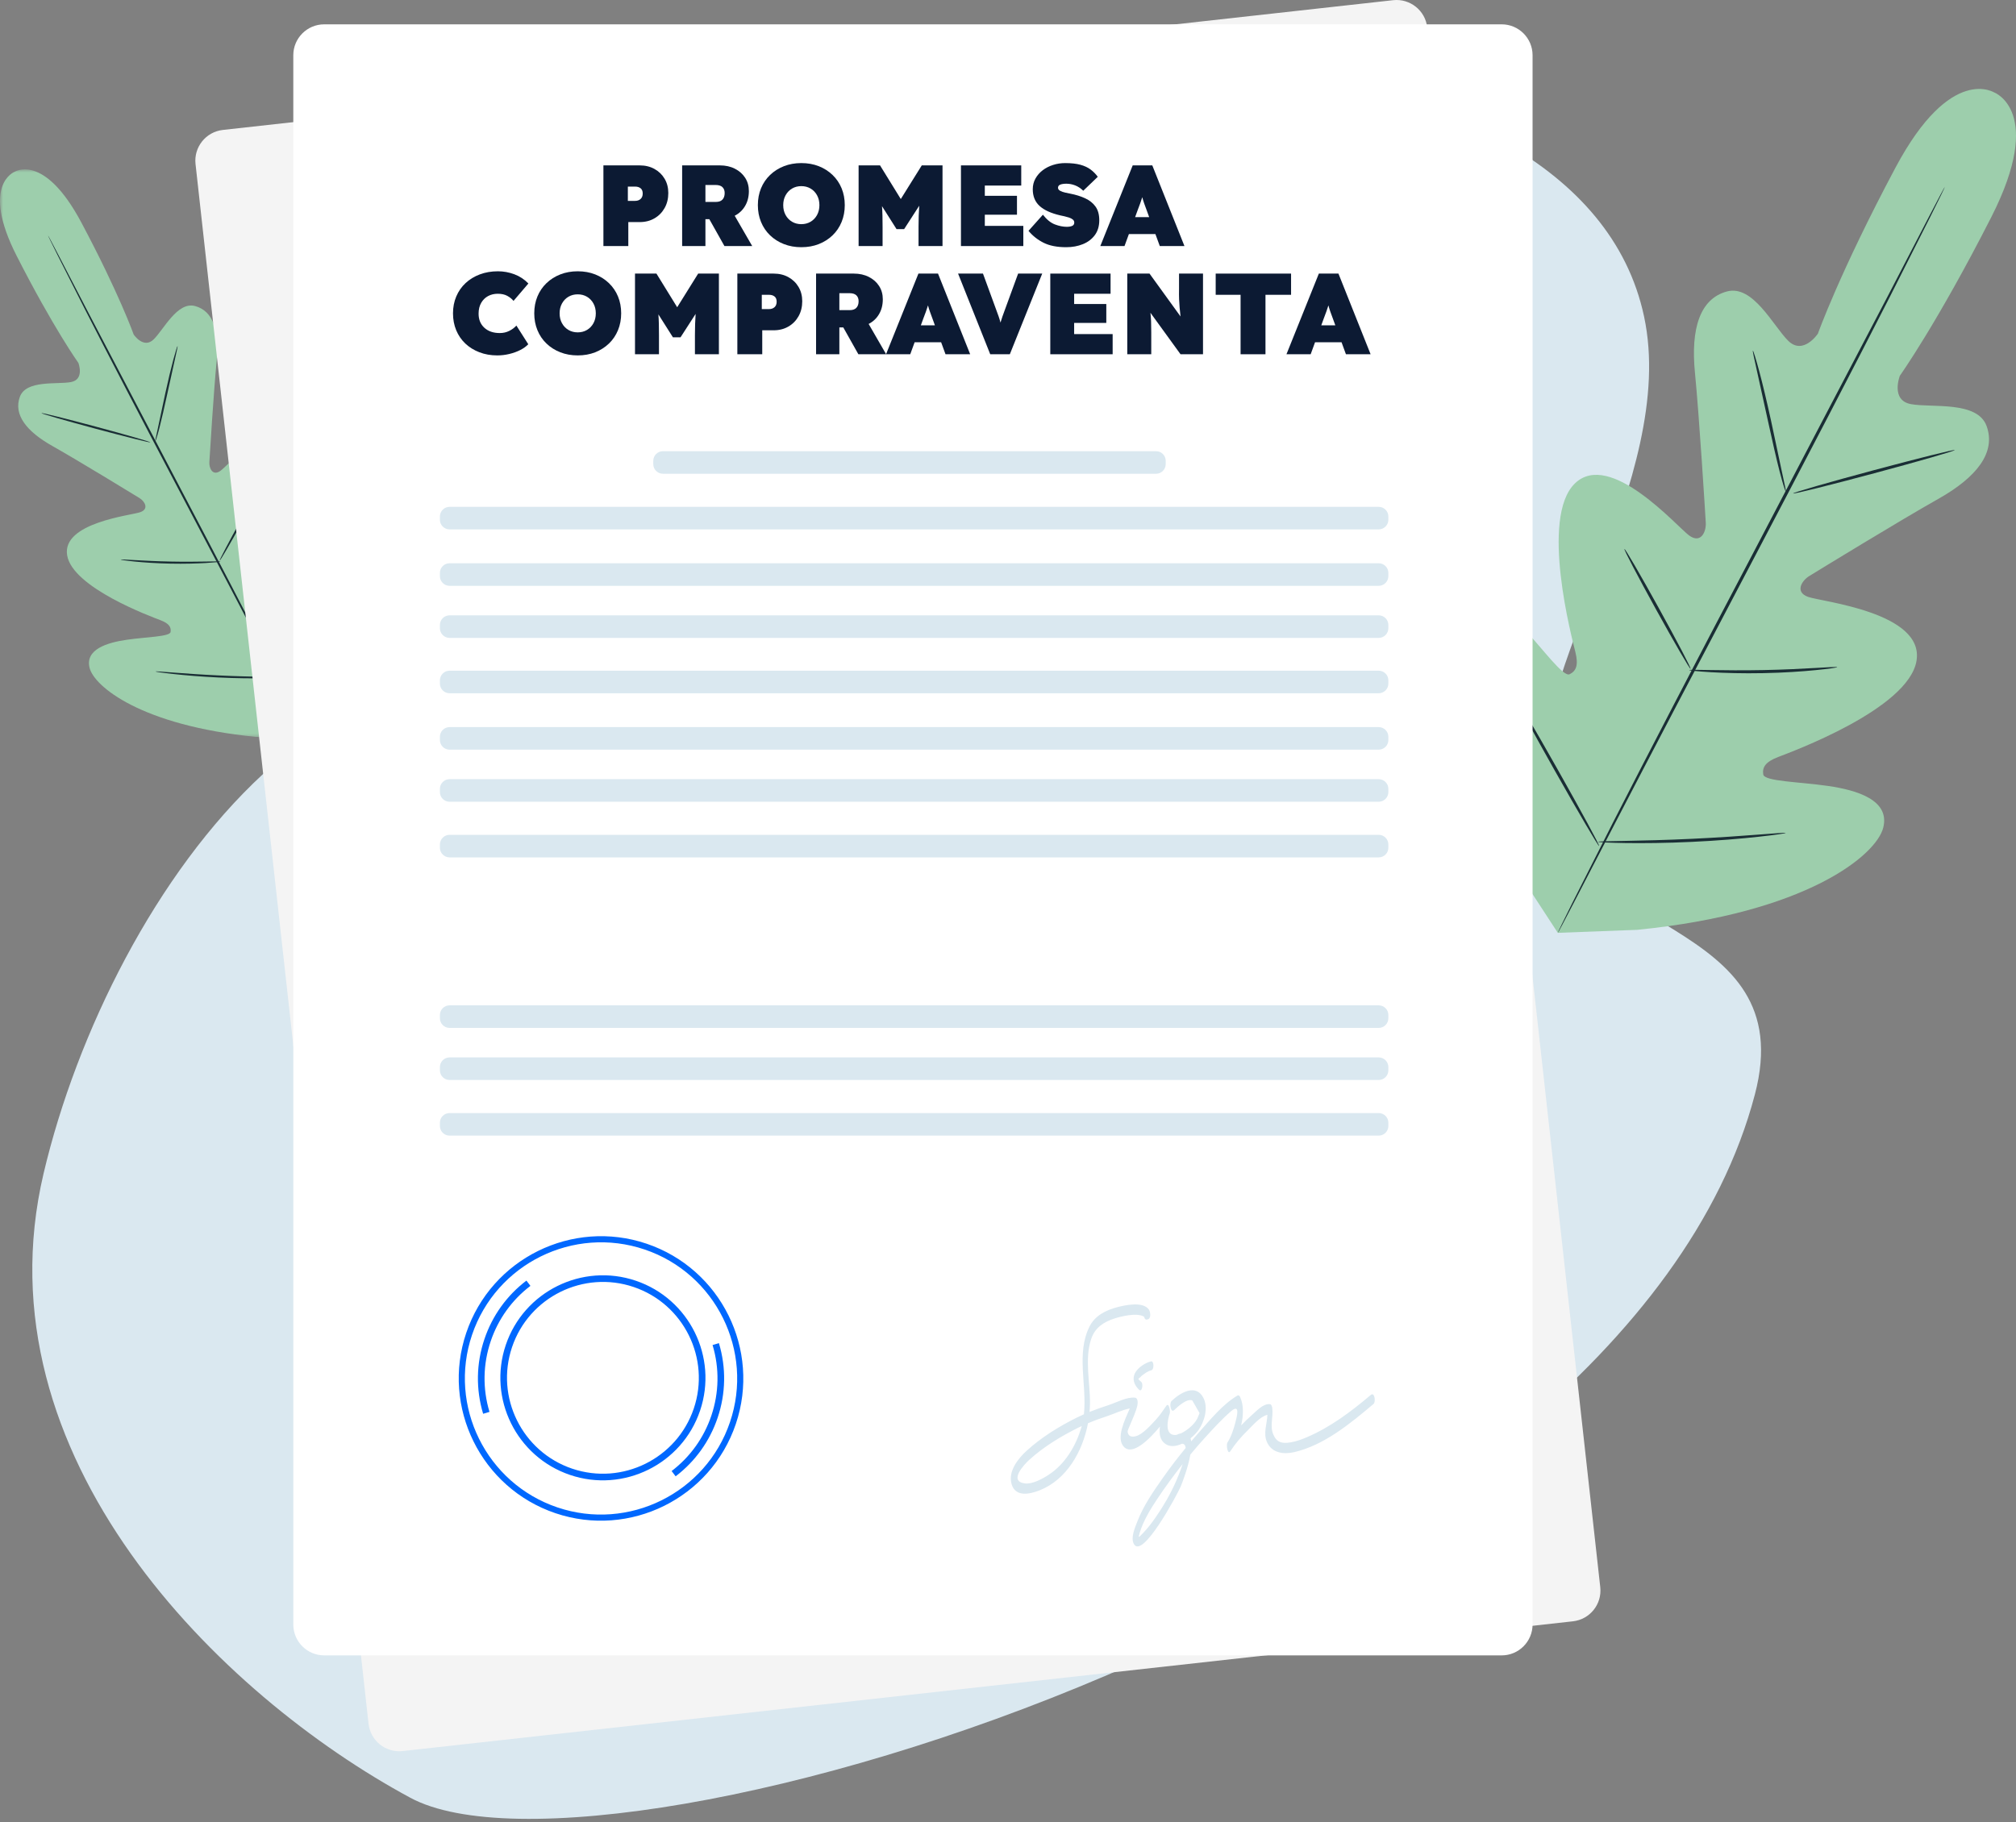 <?xml version="1.0" encoding="UTF-8"?>
<svg width="334px" height="302px" viewBox="0 0 334 302" version="1.1" xmlns="http://www.w3.org/2000/svg" xmlns:xlink="http://www.w3.org/1999/xlink">
    <rect x="0" y="0" width="334" height="302" fill="#808080" stroke="none"/>
    <title>Group 120</title>
    <defs>
        <polygon id="path-1" points="0 0 63.823 0 63.823 94.376 0 94.376"></polygon>
    </defs>
    <g id="Page-1" stroke="none" stroke-width="1" fill="none" fill-rule="evenodd">
        <g id="Artboard-Copy" transform="translate(-122, -138)">
            <g id="Group-120" transform="translate(122, 138)">
                <path d="M67.985,297.921 C100.667,315.551 268.781,264.978 290.738,181.374 C298.512,151.778 259.551,155.067 255.724,131.956 C252.417,112 278.103,79.302 272.381,52.455 C261.642,2.05 157.734,2.95 120.516,17.5 C99.075,25.882 68.557,45.709 70.331,72.468 C71.062,83.497 77.176,91.892 70.489,102.546 C63.604,113.515 52.871,119.688 43.593,128.258 C25.85,144.647 12.719,171.132 7.223,194.453 C-3.858,241.479 36.567,280.972 67.985,297.921" id="Fill-1" fill="#DAE8F0"></path>
                <g id="Group-5" transform="translate(0, 28.069)">
                    <mask id="mask-2" fill="white">
                        <use xlink:href="#path-1"></use>
                    </mask>
                    <g id="Clip-4"></g>
                    <path d="M2.343,0.446 C2.343,0.446 7.24,-2.918 13.489,8.827 C19.738,20.571 22.148,27.365 22.148,27.365 C22.148,27.365 23.788,29.82 25.465,28.167 C27.142,26.513 29.396,21.868 32.31,22.646 C35.332,23.453 36.382,26.791 35.896,31.731 C35.409,36.672 34.741,47.537 34.685,48.52 C34.629,49.484 35.206,50.894 36.529,49.951 C37.851,49.008 45.404,40.293 49.324,44.124 C53.245,47.954 49.629,61.497 49.262,62.984 C48.895,64.473 49.196,65.1 49.906,65.455 C50.616,65.809 52.878,62.64 55.128,60.249 C57.377,57.858 60.404,55.48 62.481,57.88 C64.558,60.28 65.388,70.379 56.056,86.97 L51.229,94.376 L42.357,94.04 C23.414,92.166 15.617,85.693 14.844,82.615 C14.069,79.538 17.753,78.422 21.002,77.951 C24.251,77.48 28.144,77.445 28.261,76.66 C28.379,75.875 28.037,75.269 26.608,74.716 C25.178,74.163 12.011,69.356 11.123,63.947 C10.234,58.538 21.704,57.351 23.236,56.809 C24.767,56.266 23.944,54.985 23.122,54.477 C22.284,53.96 13.002,48.275 8.676,45.839 C4.349,43.403 2.218,40.628 3.291,37.691 C4.325,34.858 9.423,35.675 11.739,35.25 C14.055,34.825 12.986,32.073 12.986,32.073 C12.986,32.073 8.803,26.202 2.767,14.346 C-3.267,2.491 2.448,0.385 2.448,0.385" id="Fill-3" fill="#9DCEAC" mask="url(#mask-2)"></path>
                </g>
                <path d="M7.958,39.024 C7.963,39.021 8.005,39.091 8.084,39.232 C8.168,39.389 8.28,39.596 8.422,39.859 C8.722,40.431 9.148,41.245 9.692,42.284 C10.797,44.413 12.379,47.462 14.33,51.223 C18.283,58.77 23.729,69.168 29.744,80.652 C35.788,92.137 41.212,102.559 45.073,110.136 C46.984,113.917 48.532,116.983 49.614,119.124 C50.134,120.175 50.541,120.999 50.827,121.578 C50.956,121.848 51.058,122.061 51.135,122.221 C51.202,122.366 51.234,122.442 51.229,122.445 C51.223,122.447 51.181,122.377 51.103,122.237 C51.019,122.08 50.907,121.873 50.765,121.61 C50.466,121.037 50.039,120.224 49.495,119.185 C48.391,117.056 46.809,114.007 44.858,110.247 C40.941,102.699 35.485,92.296 29.44,80.812 C23.399,69.331 17.976,58.91 14.114,51.334 C12.204,47.552 10.655,44.486 9.573,42.345 C9.054,41.293 8.647,40.469 8.36,39.89 C8.231,39.62 8.129,39.408 8.053,39.248 C7.985,39.102 7.953,39.027 7.958,39.024" id="Fill-6" fill="#1A2E35"></path>
                <path d="M29.418,57.341 C29.466,57.354 29.269,58.24 28.949,59.672 C28.614,61.194 28.188,63.129 27.717,65.268 C27.24,67.456 26.794,69.436 26.426,70.858 C26.242,71.57 26.079,72.143 25.955,72.535 C25.829,72.927 25.749,73.14 25.726,73.133 C25.678,73.12 25.886,72.237 26.19,70.803 C26.515,69.277 26.926,67.339 27.382,65.195 C27.86,63.007 28.332,61.033 28.714,59.614 C28.906,58.905 29.068,58.332 29.193,57.941 C29.316,57.549 29.395,57.335 29.418,57.341" id="Fill-8" fill="#1A2E35"></path>
                <path d="M24.917,73.305 C24.892,73.396 20.828,72.384 15.84,71.046 C10.851,69.706 6.828,68.547 6.852,68.456 C6.877,68.364 10.94,69.375 15.929,70.715 C20.917,72.054 24.941,73.213 24.917,73.305" id="Fill-10" fill="#1A2E35"></path>
                <path d="M36.531,93.062 C36.532,93.085 36.302,93.12 35.884,93.163 C35.467,93.208 34.861,93.253 34.113,93.299 C32.615,93.385 30.541,93.451 28.251,93.403 C25.96,93.359 23.89,93.213 22.397,93.065 C21.651,92.993 21.048,92.919 20.632,92.859 C20.217,92.8 19.988,92.755 19.991,92.732 C19.996,92.682 20.922,92.738 22.416,92.824 C23.911,92.91 25.975,93.017 28.258,93.059 C30.54,93.108 32.607,93.08 34.104,93.056 C35.601,93.03 36.528,93.011 36.531,93.062" id="Fill-12" fill="#1A2E35"></path>
                <path d="M43.78,79.518 C43.822,79.541 43.445,80.312 42.804,81.539 C42.162,82.766 41.254,84.45 40.234,86.3 C39.213,88.149 38.272,89.815 37.576,91.012 C36.88,92.209 36.428,92.938 36.387,92.916 C36.346,92.893 36.722,92.122 37.364,90.895 C38.006,89.668 38.913,87.984 39.934,86.133 C40.954,84.284 41.896,82.619 42.591,81.422 C43.288,80.224 43.738,79.495 43.78,79.518" id="Fill-14" fill="#1A2E35"></path>
                <path d="M56.249,95.657 C56.27,95.668 56.155,95.919 55.928,96.361 C55.662,96.864 55.333,97.485 54.943,98.218 C54.098,99.779 52.91,101.923 51.579,104.281 C50.248,106.64 49.026,108.765 48.127,110.295 C47.7,111.008 47.339,111.611 47.047,112.098 C46.785,112.52 46.631,112.749 46.61,112.737 C46.589,112.725 46.704,112.475 46.931,112.033 C47.197,111.531 47.526,110.91 47.916,110.176 C48.761,108.615 49.95,106.471 51.281,104.113 C52.611,101.754 53.833,99.629 54.732,98.099 C55.159,97.386 55.52,96.783 55.812,96.295 C56.074,95.873 56.228,95.646 56.249,95.657" id="Fill-16" fill="#1A2E35"></path>
                <path d="M46.725,112.263 C46.725,112.287 46.432,112.313 45.901,112.34 C45.369,112.367 44.6,112.389 43.649,112.404 C41.747,112.43 39.116,112.412 36.217,112.272 C33.315,112.137 30.695,111.911 28.804,111.703 C27.858,111.601 27.094,111.505 26.568,111.428 C26.041,111.351 25.752,111.298 25.754,111.274 C25.757,111.25 26.052,111.259 26.582,111.295 C27.182,111.339 27.933,111.395 28.826,111.462 C30.72,111.607 33.338,111.795 36.232,111.93 C39.127,112.069 41.75,112.125 43.649,112.162 C44.545,112.179 45.298,112.194 45.899,112.206 C46.431,112.221 46.725,112.24 46.725,112.263" id="Fill-18" fill="#1A2E35"></path>
                <path d="M330.527,15.401 C330.527,15.401 323.272,10.417 314.011,27.82 C304.751,45.223 301.181,55.29 301.181,55.29 C301.181,55.29 298.751,58.928 296.266,56.478 C293.781,54.028 290.441,47.144 286.123,48.297 C281.645,49.492 280.09,54.439 280.81,61.76 C281.531,69.082 282.52,85.181 282.604,86.637 C282.687,88.066 281.832,90.155 279.872,88.757 C277.912,87.36 266.722,74.446 260.912,80.122 C255.102,85.799 260.46,105.866 261.004,108.071 C261.548,110.276 261.102,111.206 260.05,111.73 C258.997,112.255 255.645,107.56 252.312,104.017 C248.979,100.474 244.493,96.951 241.415,100.508 C238.338,104.063 237.109,119.027 250.936,143.613 L258.089,154.586 L271.236,154.089 C299.306,151.312 310.858,141.721 312.005,137.16 C313.153,132.599 307.693,130.946 302.879,130.248 C298.066,129.549 292.297,129.497 292.123,128.335 C291.949,127.172 292.455,126.273 294.573,125.454 C296.691,124.634 316.201,117.512 317.519,109.496 C318.835,101.481 301.838,99.724 299.569,98.919 C297.3,98.115 298.52,96.217 299.738,95.465 C300.98,94.698 314.734,86.274 321.145,82.664 C327.554,79.054 330.714,74.943 329.124,70.589 C327.591,66.392 320.036,67.604 316.605,66.974 C313.172,66.344 314.758,62.266 314.758,62.266 C314.758,62.266 320.956,53.567 329.898,35.999 C338.841,18.431 330.373,15.311 330.373,15.311" id="Fill-20" fill="#9DCEAC"></path>
                <path d="M322.208,30.972 C322.2,30.968 322.137,31.073 322.022,31.281 C321.897,31.513 321.731,31.82 321.521,32.21 C321.076,33.058 320.445,34.264 319.638,35.804 C318.001,38.959 315.657,43.477 312.766,49.049 C306.908,60.233 298.839,75.639 289.925,92.658 C280.969,109.676 272.933,125.119 267.211,136.346 C264.38,141.95 262.085,146.493 260.482,149.664 C259.712,151.223 259.109,152.444 258.685,153.302 C258.494,153.701 258.343,154.016 258.229,154.253 C258.129,154.469 258.081,154.582 258.089,154.586 C258.097,154.589 258.16,154.485 258.275,154.277 C258.4,154.045 258.566,153.738 258.776,153.348 C259.22,152.5 259.852,151.294 260.658,149.754 C262.295,146.601 264.639,142.083 267.53,136.51 C273.333,125.327 281.419,109.912 290.375,92.894 C299.328,75.882 307.363,60.44 313.085,49.213 C315.916,43.61 318.211,39.066 319.814,35.894 C320.584,34.335 321.188,33.115 321.612,32.256 C321.804,31.857 321.954,31.542 322.068,31.304 C322.168,31.089 322.216,30.977 322.208,30.972" id="Fill-22" fill="#1A2E35"></path>
                <path d="M290.409,58.115 C290.338,58.134 290.629,59.448 291.104,61.569 C291.6,63.825 292.231,66.691 292.929,69.862 C293.636,73.103 294.297,76.037 294.842,78.145 C295.115,79.2 295.356,80.048 295.54,80.63 C295.727,81.21 295.846,81.525 295.88,81.516 C295.95,81.496 295.642,80.188 295.191,78.063 C294.711,75.803 294.1,72.931 293.425,69.754 C292.717,66.511 292.017,63.585 291.452,61.483 C291.168,60.432 290.928,59.584 290.743,59.004 C290.56,58.423 290.443,58.106 290.409,58.115" id="Fill-24" fill="#1A2E35"></path>
                <path d="M297.078,81.77 C297.115,81.906 303.137,80.407 310.527,78.423 C317.921,76.438 323.883,74.72 323.846,74.584 C323.81,74.45 317.789,75.948 310.396,77.932 C303.006,79.916 297.042,81.635 297.078,81.77" id="Fill-26" fill="#1A2E35"></path>
                <path d="M279.869,111.045 C279.867,111.081 280.207,111.133 280.826,111.196 C281.445,111.263 282.342,111.329 283.452,111.397 C285.671,111.524 288.744,111.622 292.137,111.551 C295.532,111.487 298.6,111.271 300.812,111.051 C301.918,110.944 302.811,110.834 303.427,110.746 C304.043,110.657 304.381,110.591 304.378,110.556 C304.37,110.483 302.998,110.565 300.784,110.692 C298.569,110.82 295.51,110.979 292.128,111.043 C288.746,111.115 285.683,111.073 283.465,111.038 C281.247,110.998 279.873,110.972 279.869,111.045" id="Fill-28" fill="#1A2E35"></path>
                <path d="M269.127,90.977 C269.065,91.011 269.622,92.153 270.574,93.972 C271.525,95.79 272.869,98.285 274.381,101.025 C275.894,103.767 277.289,106.234 278.32,108.009 C279.352,109.783 280.02,110.863 280.081,110.829 C280.143,110.795 279.585,109.653 278.635,107.835 C277.683,106.017 276.339,103.521 274.826,100.78 C273.314,98.039 271.92,95.572 270.888,93.798 C269.857,92.024 269.188,90.944 269.127,90.977" id="Fill-30" fill="#1A2E35"></path>
                <path d="M250.65,114.892 C250.62,114.909 250.79,115.28 251.125,115.935 C251.52,116.68 252.008,117.6 252.585,118.687 C253.838,120.999 255.598,124.176 257.57,127.671 C259.542,131.166 261.353,134.315 262.685,136.583 C263.318,137.639 263.853,138.532 264.286,139.255 C264.674,139.88 264.903,140.217 264.933,140.2 C264.964,140.183 264.793,139.813 264.458,139.157 C264.063,138.413 263.575,137.494 262.998,136.406 C261.746,134.094 259.985,130.916 258.012,127.421 C256.041,123.927 254.23,120.778 252.898,118.51 C252.266,117.454 251.731,116.561 251.297,115.838 C250.909,115.213 250.68,114.875 250.65,114.892" id="Fill-32" fill="#1A2E35"></path>
                <path d="M264.762,139.499 C264.762,139.534 265.197,139.573 265.984,139.612 C266.772,139.654 267.912,139.685 269.321,139.708 C272.14,139.745 276.037,139.719 280.334,139.512 C284.634,139.312 288.516,138.977 291.318,138.669 C292.72,138.518 293.852,138.374 294.632,138.261 C295.412,138.147 295.842,138.068 295.837,138.033 C295.834,137.998 295.397,138.011 294.611,138.064 C293.722,138.13 292.609,138.213 291.285,138.311 C288.479,138.527 284.6,138.805 280.31,139.005 C276.022,139.211 272.136,139.294 269.321,139.348 C267.994,139.374 266.877,139.396 265.987,139.414 C265.199,139.435 264.763,139.464 264.762,139.499" id="Fill-34" fill="#1A2E35"></path>
                <path d="M260.595,268.678 L66.715,290.18 C63.902,290.492 61.37,288.465 61.058,285.653 L32.395,27.189 C32.083,24.378 34.11,21.845 36.922,21.533 L230.802,0.032 C233.614,-0.28 236.147,1.747 236.459,4.559 L265.122,263.022 C265.434,265.834 263.407,268.367 260.595,268.678" id="Fill-36" fill="#F4F4F4"></path>
                <path d="M248.785,274.325 L53.716,274.325 C50.887,274.325 48.593,272.032 48.593,269.202 L48.593,9.154 C48.593,6.325 50.887,4.032 53.716,4.032 L248.785,4.032 C251.615,4.032 253.908,6.325 253.908,9.154 L253.908,269.202 C253.908,272.032 251.615,274.325 248.785,274.325" id="Fill-38" fill="#FFFFFF"></path>
                <path d="M120.942,235.662 C116.956,247.444 104.126,253.786 92.344,249.8 C80.562,245.813 74.22,232.984 78.207,221.202 C82.193,209.419 95.023,203.077 106.805,207.064 C118.587,211.05 124.929,223.88 120.942,235.662 M107.13,206.103 C94.818,201.936 81.412,208.564 77.246,220.877 C73.079,233.189 79.707,246.595 92.019,250.761 C104.331,254.927 117.737,248.3 121.903,235.987 C126.07,223.675 119.442,210.269 107.13,206.103" id="Fill-40" fill="#0068FF"></path>
                <path d="M118.054,222.892 C119.211,226.741 119.14,230.794 117.847,234.615 C116.608,238.277 114.334,241.444 111.27,243.775 L111.935,244.649 C115.174,242.185 117.578,238.836 118.887,234.967 C120.254,230.928 120.329,226.645 119.105,222.576 L118.054,222.892 Z" id="Fill-42" fill="#0068FF"></path>
                <path d="M87.879,213.089 L87.214,212.215 C83.975,214.679 81.571,218.027 80.262,221.897 C78.896,225.935 78.82,230.219 80.044,234.288 L81.095,233.971 C79.938,230.123 80.009,226.069 81.302,222.249 C82.541,218.587 84.815,215.42 87.879,213.089" id="Fill-44" fill="#0068FF"></path>
                <path d="M94.795,243.382 C86.494,240.573 82.027,231.536 84.835,223.235 C87.643,214.935 96.681,210.467 104.982,213.276 C113.282,216.085 117.75,225.122 114.941,233.422 C112.132,241.722 103.095,246.191 94.795,243.382 M115.981,233.774 C118.984,224.9 114.207,215.239 105.334,212.236 C96.46,209.233 86.797,214.01 83.795,222.883 C80.792,231.758 85.569,241.419 94.443,244.422 C103.316,247.425 112.979,242.648 115.981,233.774" id="Fill-46" fill="#0068FF"></path>
                <path d="M194.831,245.489 C193.933,247.538 192.822,249.48 191.55,251.32 C190.889,252.277 190.185,253.229 189.37,254.06 C188.675,254.769 188.517,255.013 188.817,254.02 C189.437,251.969 190.615,250.066 191.793,248.301 C193.095,246.35 194.481,244.457 195.937,242.618 C195.525,243.89 194.992,245.121 194.831,245.489 M179.151,236.56 C178.232,239.64 176.475,242.611 173.738,244.394 C172.713,245.062 171.047,245.991 169.786,245.826 C167.032,245.463 169.733,242.642 170.507,241.935 C172.874,239.773 175.765,238.021 178.625,236.599 C178.821,236.501 179.019,236.414 179.216,236.321 C179.194,236.401 179.175,236.481 179.151,236.56 M227.116,231.158 C223.895,233.882 220.476,236.469 216.576,238.144 C215.685,238.526 214.77,238.871 213.809,239.027 C212.443,239.25 211.542,239.076 210.964,237.74 C210.34,236.3 210.977,234.875 210.781,233.323 C210.752,233.1 210.643,232.704 210.362,232.685 C209.229,232.608 208.172,233.832 207.364,234.536 C206.753,235.067 206.179,235.629 205.627,236.209 C206.018,234.545 206.069,232.826 205.446,231.485 C205.377,231.335 205.203,231.154 205.023,231.261 C202.572,232.721 200.565,235.203 198.682,237.316 C198.229,237.824 197.786,238.34 197.346,238.859 C197.323,238.675 197.29,238.504 197.24,238.35 C197.818,237.885 198.302,237.367 198.601,236.93 C199.565,235.523 200.204,233.263 199.367,231.64 C198.127,229.236 195.511,230.805 194.091,232.176 C193.697,232.556 193.958,234.229 194.529,233.678 C195.069,233.157 196.633,231.689 197.538,232.081 C197.937,232.78 198.336,233.481 198.736,234.18 C198.613,234.479 198.49,234.778 198.367,235.076 C198.043,235.682 197.587,236.184 197.062,236.615 C196.708,236.908 196.197,237.276 195.67,237.525 C195.507,237.559 195.334,237.605 195.142,237.679 C195.102,237.694 195.068,237.719 195.036,237.749 C194.877,237.786 194.721,237.809 194.573,237.801 C192.958,237.714 193.408,235.36 193.815,234.165 C193.906,233.898 193.673,232.337 193.22,232.976 C192.666,233.756 192.186,234.534 191.52,235.24 C190.726,236.084 189.312,237.749 188.111,238.018 C187.6,238.132 186.97,238.14 186.819,237.305 C186.777,237.074 187.146,236.342 187.233,236.121 C187.662,235.036 188.158,234.072 188.428,232.93 C188.508,232.587 188.574,231.685 188.052,231.621 C186.685,231.453 184.896,232.458 183.619,232.865 C182.564,233.202 181.528,233.57 180.51,233.982 C180.548,233.546 180.573,233.113 180.581,232.686 C180.642,229.198 179.636,225.205 180.803,221.831 C181.439,219.987 182.872,219.068 184.635,218.497 C185.553,218.2 188.345,217.452 189.551,218.203 C189.614,218.492 189.752,218.707 189.955,218.673 C190.013,218.663 190.07,218.653 190.128,218.643 C190.754,218.536 190.598,217.381 190.347,217.023 C189.372,215.629 186.422,216.277 185.128,216.614 C183.236,217.107 181.424,218.005 180.514,219.81 C178.262,224.275 180.098,229.538 179.578,234.37 C179.181,234.546 178.786,234.728 178.395,234.922 C175.437,236.393 172.513,238.199 170.068,240.434 C168.648,241.732 166.986,243.831 167.594,245.934 C168.234,248.144 170.618,247.618 172.264,246.962 C176.733,245.181 179.371,240.522 180.251,235.858 C181.299,235.412 182.365,235.019 183.459,234.667 C184.417,234.359 185.953,233.624 187.173,233.407 C186.31,235.405 184.866,238.338 186.195,239.759 C187.63,241.293 190.4,238.538 192.177,236.4 C192.017,237.537 192.151,238.637 193.057,239.271 C193.856,239.829 194.859,239.696 195.809,239.256 C196.209,239.24 196.395,239.51 196.44,239.95 C195.117,241.561 193.848,243.214 192.65,244.922 C191.047,247.206 189.438,249.521 188.428,252.14 C188.047,253.129 187.281,254.826 187.855,255.869 C189.286,258.476 195.077,247.593 195.598,246.37 C195.893,245.678 196.833,243.204 197.215,241.039 C198.002,240.093 198.803,239.16 199.632,238.25 C200.992,236.757 202.392,235.217 203.918,233.891 C205.53,232.49 204.931,234.745 204.651,235.807 C204.379,236.844 203.974,238.099 203.375,239.02 C203.085,239.466 203.416,241.129 203.813,240.522 C204.647,239.25 205.613,238.103 206.705,237.043 C207.416,236.352 208.782,234.718 209.972,234.46 C209.929,235.988 209.237,237.519 209.92,239.016 C210.739,240.811 212.685,241.045 214.421,240.644 C219.374,239.501 223.768,235.863 227.554,232.66 C227.97,232.308 227.732,230.637 227.116,231.158" id="Fill-48" fill="#DAE8F0"></path>
                <path d="M188.075,227.483 C187.504,228.514 187.927,229.562 188.721,230.31 C189.215,230.775 189.443,229.348 189.097,229.024 C188.996,228.927 188.669,228.678 188.58,228.497 C188.625,228.514 188.718,228.375 188.744,228.36 C188.903,228.273 189.04,228.078 189.185,227.965 C189.635,227.616 190.159,227.215 190.722,227.088 C191.26,226.966 191.171,225.496 190.722,225.598 C189.77,225.813 188.557,226.611 188.075,227.483" id="Fill-50" fill="#DAE8F0"></path>
                <path d="M94.736,237.865 C92.56,236.707 90.919,234.999 89.83,232.788 C89.075,231.254 86.782,232.599 87.536,234.129 C88.808,236.712 90.855,238.808 93.396,240.159 C94.904,240.961 96.249,238.669 94.736,237.865" id="Fill-52" fill="#FFFFFF"></path>
                <path d="M102.93,238.46 C101.818,238.809 100.714,238.991 99.55,239.004 C97.841,239.023 97.837,241.68 99.55,241.661 C100.937,241.645 102.312,241.438 103.636,241.022 C105.262,240.512 104.568,237.946 102.93,238.46" id="Fill-54" fill="#FFFFFF"></path>
                <path d="M105.092,219.165 C108.907,221.589 110.843,225.917 110.046,230.38 C109.747,232.053 112.308,232.77 112.608,231.087 C113.622,225.409 111.32,219.976 106.433,216.871 C104.986,215.951 103.651,218.249 105.092,219.165" id="Fill-56" fill="#FFFFFF"></path>
                <path d="M95.241,218.508 C96.635,217.943 98.044,217.639 99.55,217.619 C101.258,217.596 101.263,214.938 99.55,214.961 C97.824,214.984 96.135,215.296 94.534,215.946 C93.865,216.218 93.408,216.828 93.607,217.581 C93.773,218.213 94.577,218.778 95.241,218.508" id="Fill-58" fill="#FFFFFF"></path>
                <path d="M88.907,227.211 C89.132,225.124 89.957,223.259 91.213,221.593 C92.243,220.227 89.937,218.902 88.919,220.252 C87.368,222.309 86.525,224.66 86.249,227.211 C86.066,228.908 88.724,228.895 88.907,227.211" id="Fill-60" fill="#FFFFFF"></path>
                <path d="M104.019,33.289 L105.222,33.289 C105.591,33.289 105.893,33.185 106.129,32.974 C106.364,32.764 106.482,32.462 106.482,32.067 C106.482,31.673 106.364,31.383 106.129,31.198 C105.893,31.014 105.591,30.921 105.222,30.921 L104.019,30.921 L104.019,33.289 Z M99.97,40.775 L99.97,27.408 L105.986,27.408 C106.903,27.408 107.717,27.605 108.43,27.999 C109.143,28.395 109.702,28.935 110.11,29.623 C110.518,30.311 110.721,31.1 110.721,31.99 C110.721,32.92 110.518,33.747 110.11,34.473 C109.702,35.199 109.143,35.769 108.43,36.182 C107.717,36.597 106.903,36.803 105.986,36.803 L104.095,36.803 L104.095,40.775 L99.97,40.775 Z" id="Fill-62" fill="#0C1A33"></path>
                <path d="M116.871,33.461 L118.627,33.461 C119.098,33.461 119.455,33.331 119.697,33.07 C119.939,32.809 120.06,32.449 120.06,31.991 C120.06,31.571 119.935,31.244 119.687,31.007 C119.439,30.772 119.06,30.654 118.551,30.654 L116.871,30.654 L116.871,33.461 Z M113.013,40.775 L113.013,27.408 L119.277,27.408 C120.206,27.408 121.033,27.592 121.759,27.962 C122.485,28.331 123.051,28.834 123.459,29.47 C123.866,30.107 124.069,30.839 124.069,31.667 C124.069,32.608 123.859,33.432 123.44,34.139 C123.02,34.846 122.447,35.384 121.721,35.752 L124.623,40.775 L120.021,40.775 L117.519,36.325 L116.871,36.325 L116.871,40.775 L113.013,40.775 Z" id="Fill-64" fill="#0C1A33"></path>
                <path d="M132.758,37.147 C133.331,37.147 133.843,37.013 134.296,36.746 C134.748,36.478 135.104,36.106 135.365,35.629 C135.626,35.152 135.756,34.607 135.756,33.996 C135.756,33.385 135.626,32.841 135.365,32.363 C135.104,31.886 134.748,31.513 134.296,31.246 C133.843,30.979 133.331,30.845 132.758,30.845 C132.185,30.845 131.673,30.979 131.221,31.246 C130.769,31.513 130.413,31.886 130.152,32.363 C129.89,32.841 129.76,33.385 129.76,33.996 C129.76,34.607 129.89,35.152 130.152,35.629 C130.413,36.106 130.769,36.478 131.221,36.746 C131.673,37.013 132.185,37.147 132.758,37.147 M132.758,40.966 C131.714,40.966 130.753,40.794 129.875,40.45 C128.996,40.106 128.232,39.623 127.584,38.999 C126.934,38.376 126.434,37.637 126.084,36.784 C125.734,35.931 125.559,35.002 125.559,33.996 C125.559,32.978 125.734,32.045 126.084,31.198 C126.434,30.352 126.934,29.616 127.584,28.993 C128.232,28.369 128.996,27.885 129.875,27.541 C130.753,27.198 131.714,27.025 132.758,27.025 C133.815,27.025 134.779,27.198 135.651,27.541 C136.524,27.885 137.284,28.369 137.933,28.993 C138.583,29.616 139.082,30.352 139.432,31.198 C139.783,32.045 139.957,32.978 139.957,33.996 C139.957,35.002 139.783,35.931 139.432,36.784 C139.082,37.637 138.583,38.376 137.933,38.999 C137.284,39.623 136.524,40.106 135.651,40.45 C134.779,40.794 133.815,40.966 132.758,40.966" id="Fill-66" fill="#0C1A33"></path>
                <path d="M142.249,40.775 L142.249,27.408 L145.801,27.408 L149.238,32.984 L152.714,27.408 L156.151,27.408 L156.151,40.775 L152.179,40.775 L152.179,37.586 C152.179,36.937 152.188,36.326 152.208,35.752 C152.227,35.18 152.255,34.626 152.294,34.091 L149.792,37.968 L148.532,37.968 L146.126,34.168 C146.164,34.664 146.189,35.193 146.202,35.752 C146.214,36.313 146.221,36.924 146.221,37.586 L146.221,40.775 L142.249,40.775 Z" id="Fill-68" fill="#0C1A33"></path>
                <polygon id="Fill-70" fill="#0C1A33" points="159.206 40.775 159.206 27.408 169.194 27.408 169.194 30.75 163.159 30.75 163.159 32.449 168.487 32.449 168.487 35.581 163.159 35.581 163.159 37.433 169.538 37.433 169.538 40.775"></polygon>
                <path d="M176.641,40.966 C175.126,40.966 173.878,40.721 172.898,40.231 C171.918,39.741 171.084,39.082 170.397,38.254 L172.784,35.581 C173.42,36.396 174.085,36.934 174.779,37.194 C175.473,37.456 176.126,37.586 176.737,37.586 C177.105,37.586 177.405,37.535 177.634,37.433 C177.864,37.331 177.978,37.147 177.978,36.879 C177.978,36.676 177.895,36.507 177.73,36.373 C177.564,36.24 177.354,36.132 177.1,36.049 C176.845,35.966 176.59,35.896 176.336,35.839 C176.081,35.782 175.858,35.734 175.667,35.696 C174.127,35.34 172.981,34.817 172.23,34.13 C171.478,33.442 171.103,32.519 171.103,31.361 C171.103,30.711 171.253,30.119 171.552,29.585 C171.851,29.05 172.252,28.592 172.755,28.209 C173.258,27.828 173.83,27.535 174.474,27.332 C175.116,27.128 175.782,27.026 176.469,27.026 C177.475,27.026 178.315,27.118 178.991,27.303 C179.664,27.487 180.231,27.751 180.69,28.095 C181.148,28.439 181.543,28.84 181.874,29.299 L179.468,31.609 C179.047,31.201 178.599,30.906 178.122,30.721 C177.644,30.537 177.163,30.444 176.679,30.444 C176.247,30.444 175.906,30.495 175.658,30.597 C175.41,30.699 175.286,30.871 175.286,31.112 C175.286,31.329 175.41,31.501 175.658,31.628 C175.906,31.755 176.189,31.854 176.508,31.924 C176.825,31.994 177.087,32.048 177.29,32.086 C178.22,32.265 179.05,32.522 179.783,32.86 C180.514,33.197 181.087,33.656 181.501,34.234 C181.914,34.814 182.122,35.568 182.122,36.497 C182.122,37.478 181.877,38.299 181.387,38.961 C180.897,39.623 180.238,40.123 179.41,40.46 C178.582,40.797 177.659,40.966 176.641,40.966" id="Fill-72" fill="#0C1A33"></path>
                <path d="M188.443,34.931 L188.061,35.982 L190.39,35.982 L190.008,34.931 C189.818,34.423 189.665,34.006 189.55,33.681 C189.436,33.356 189.334,33.022 189.245,32.678 C189.143,33.022 189.031,33.356 188.911,33.681 C188.789,34.006 188.633,34.423 188.443,34.931 L188.443,34.931 Z M182.294,40.775 L187.66,27.408 L190.906,27.408 L196.234,40.775 L192.148,40.775 L191.421,38.789 L187.029,38.789 L186.303,40.775 L182.294,40.775 Z" id="Fill-74" fill="#0C1A33"></path>
                <path d="M82.384,58.897 C81.314,58.897 80.331,58.726 79.433,58.381 C78.536,58.038 77.759,57.558 77.103,56.94 C76.448,56.323 75.942,55.587 75.585,54.734 C75.229,53.881 75.051,52.946 75.051,51.927 C75.051,50.909 75.232,49.973 75.595,49.12 C75.958,48.267 76.47,47.532 77.132,46.915 C77.794,46.297 78.58,45.816 79.491,45.472 C80.401,45.129 81.403,44.957 82.498,44.957 C83.428,44.957 84.335,45.123 85.22,45.453 C86.104,45.784 86.878,46.294 87.54,46.981 L85.076,49.865 C84.809,49.534 84.461,49.254 84.035,49.024 C83.609,48.795 83.084,48.681 82.46,48.681 C81.874,48.681 81.343,48.808 80.865,49.062 C80.388,49.318 80.007,49.693 79.72,50.189 C79.433,50.686 79.29,51.284 79.29,51.984 C79.29,52.952 79.608,53.728 80.245,54.314 C80.882,54.9 81.735,55.192 82.804,55.192 C83.376,55.192 83.901,55.072 84.379,54.83 C84.857,54.588 85.248,54.295 85.553,53.951 L87.52,57.045 C87.189,57.401 86.75,57.72 86.203,57.999 C85.656,58.28 85.051,58.499 84.389,58.659 C83.727,58.818 83.058,58.897 82.384,58.897" id="Fill-76" fill="#0C1A33"></path>
                <path d="M95.712,55.078 C96.285,55.078 96.797,54.944 97.25,54.677 C97.701,54.409 98.058,54.037 98.319,53.56 C98.58,53.083 98.71,52.538 98.71,51.927 C98.71,51.316 98.58,50.772 98.319,50.294 C98.058,49.817 97.701,49.444 97.25,49.177 C96.797,48.91 96.285,48.777 95.712,48.777 C95.139,48.777 94.627,48.91 94.175,49.177 C93.723,49.444 93.367,49.817 93.105,50.294 C92.844,50.772 92.714,51.316 92.714,51.927 C92.714,52.538 92.844,53.083 93.105,53.56 C93.367,54.037 93.723,54.409 94.175,54.677 C94.627,54.944 95.139,55.078 95.712,55.078 M95.712,58.897 C94.668,58.897 93.707,58.725 92.829,58.381 C91.95,58.037 91.186,57.554 90.538,56.93 C89.888,56.307 89.388,55.568 89.038,54.715 C88.688,53.862 88.513,52.933 88.513,51.927 C88.513,50.909 88.688,49.976 89.038,49.13 C89.388,48.283 89.888,47.548 90.538,46.924 C91.186,46.3 91.95,45.816 92.829,45.473 C93.707,45.129 94.668,44.957 95.712,44.957 C96.769,44.957 97.733,45.129 98.605,45.473 C99.478,45.816 100.238,46.3 100.887,46.924 C101.537,47.548 102.036,48.283 102.386,49.13 C102.737,49.976 102.912,50.909 102.912,51.927 C102.912,52.933 102.737,53.862 102.386,54.715 C102.036,55.568 101.537,56.307 100.887,56.93 C100.238,57.554 99.478,58.037 98.605,58.381 C97.733,58.725 96.769,58.897 95.712,58.897" id="Fill-78" fill="#0C1A33"></path>
                <path d="M105.203,58.706 L105.203,45.339 L108.756,45.339 L112.192,50.915 L115.668,45.339 L119.105,45.339 L119.105,58.706 L115.133,58.706 L115.133,55.517 C115.133,54.868 115.142,54.257 115.162,53.683 C115.181,53.111 115.209,52.557 115.248,52.022 L112.746,55.899 L111.486,55.899 L109.08,52.099 C109.118,52.595 109.143,53.124 109.156,53.683 C109.168,54.244 109.175,54.856 109.175,55.517 L109.175,58.706 L105.203,58.706 Z" id="Fill-80" fill="#0C1A33"></path>
                <path d="M126.209,51.221 L127.412,51.221 C127.781,51.221 128.083,51.116 128.319,50.905 C128.554,50.695 128.672,50.393 128.672,49.998 C128.672,49.604 128.554,49.314 128.319,49.13 C128.083,48.945 127.781,48.853 127.412,48.853 L126.209,48.853 L126.209,51.221 Z M122.16,58.706 L122.16,45.339 L128.176,45.339 C129.092,45.339 129.907,45.536 130.62,45.93 C131.333,46.326 131.892,46.866 132.3,47.554 C132.707,48.242 132.911,49.031 132.911,49.922 C132.911,50.852 132.707,51.678 132.3,52.405 C131.892,53.13 131.333,53.7 130.62,54.113 C129.907,54.528 129.092,54.734 128.176,54.734 L126.285,54.734 L126.285,58.706 L122.16,58.706 Z" id="Fill-82" fill="#0C1A33"></path>
                <path d="M139.06,51.392 L140.817,51.392 C141.288,51.392 141.645,51.262 141.887,51.001 C142.129,50.74 142.249,50.38 142.249,49.922 C142.249,49.502 142.125,49.175 141.877,48.938 C141.629,48.703 141.25,48.585 140.741,48.585 L139.06,48.585 L139.06,51.392 Z M135.203,58.706 L135.203,45.339 L141.466,45.339 C142.395,45.339 143.223,45.523 143.949,45.893 C144.675,46.262 145.241,46.765 145.649,47.401 C146.056,48.038 146.259,48.77 146.259,49.598 C146.259,50.539 146.049,51.364 145.63,52.071 C145.209,52.777 144.636,53.315 143.91,53.683 L146.813,58.706 L142.211,58.706 L139.709,54.256 L139.06,54.256 L139.06,58.706 L135.203,58.706 Z" id="Fill-84" fill="#0C1A33"></path>
                <path d="M152.943,52.863 L152.561,53.913 L154.891,53.913 L154.509,52.863 C154.318,52.354 154.166,51.937 154.051,51.612 C153.936,51.288 153.834,50.953 153.745,50.609 C153.643,50.953 153.532,51.288 153.411,51.612 C153.29,51.937 153.134,52.354 152.943,52.863 L152.943,52.863 Z M146.794,58.706 L152.16,45.339 L155.406,45.339 L160.734,58.706 L156.648,58.706 L155.922,56.72 L151.53,56.72 L150.804,58.706 L146.794,58.706 Z" id="Fill-86" fill="#0C1A33"></path>
                <path d="M164.056,58.706 L158.729,45.339 L162.854,45.339 L164.992,51.183 C165.183,51.692 165.336,52.112 165.451,52.443 C165.566,52.774 165.667,53.111 165.756,53.455 C165.858,53.111 165.966,52.774 166.081,52.443 C166.196,52.112 166.348,51.692 166.539,51.183 L168.678,45.339 L172.669,45.339 L167.303,58.706 L164.056,58.706 Z" id="Fill-88" fill="#0C1A33"></path>
                <polygon id="Fill-90" fill="#0C1A33" points="174.006 58.706 174.006 45.339 183.993 45.339 183.993 48.681 177.959 48.681 177.959 50.38 183.286 50.38 183.286 53.512 177.959 53.512 177.959 55.364 184.337 55.364 184.337 58.706"></polygon>
                <path d="M186.761,58.706 L186.761,45.339 L190.447,45.339 L195.584,52.443 C195.52,51.87 195.469,51.37 195.431,50.944 C195.393,50.517 195.364,50.069 195.345,49.598 C195.327,49.126 195.323,48.534 195.336,47.821 L195.336,45.339 L199.308,45.339 L199.308,58.706 L195.584,58.706 L190.6,51.832 C190.651,52.315 190.686,52.787 190.705,53.245 C190.724,53.703 190.734,54.307 190.734,55.059 L190.734,58.706 L186.761,58.706 Z" id="Fill-92" fill="#0C1A33"></path>
                <polygon id="Fill-94" fill="#0C1A33" points="205.533 58.706 205.533 48.853 201.409 48.853 201.409 45.339 213.897 45.339 213.897 48.853 209.658 48.853 209.658 58.706"></polygon>
                <path d="M219.283,52.863 L218.901,53.913 L221.23,53.913 L220.848,52.863 C220.657,52.354 220.505,51.937 220.39,51.612 C220.276,51.288 220.174,50.953 220.085,50.609 C219.983,50.953 219.871,51.288 219.75,51.612 C219.629,51.937 219.473,52.354 219.283,52.863 L219.283,52.863 Z M213.134,58.706 L218.5,45.339 L221.746,45.339 L227.074,58.706 L222.988,58.706 L222.261,56.72 L217.869,56.72 L217.144,58.706 L213.134,58.706 Z" id="Fill-96" fill="#0C1A33"></path>
                <path d="M228.413,87.731 L74.484,87.731 C73.599,87.731 72.88,87.013 72.88,86.127 L72.88,85.596 C72.88,84.71 73.599,83.992 74.484,83.992 L228.413,83.992 C229.299,83.992 230.017,84.71 230.017,85.596 L230.017,86.127 C230.017,87.013 229.299,87.731 228.413,87.731" id="Fill-98" fill="#DAE8F0"></path>
                <path d="M191.526,78.51 L109.835,78.51 C108.949,78.51 108.23,77.791 108.23,76.905 L108.23,76.374 C108.23,75.488 108.949,74.77 109.835,74.77 L191.526,74.77 C192.412,74.77 193.13,75.488 193.13,76.374 L193.13,76.905 C193.13,77.791 192.412,78.51 191.526,78.51" id="Fill-100" fill="#DAE8F0"></path>
                <path d="M228.413,97.08 L74.484,97.08 C73.599,97.08 72.88,96.361 72.88,95.475 L72.88,94.945 C72.88,94.059 73.599,93.341 74.484,93.341 L228.413,93.341 C229.299,93.341 230.017,94.059 230.017,94.945 L230.017,95.475 C230.017,96.361 229.299,97.08 228.413,97.08" id="Fill-102" fill="#DAE8F0"></path>
                <path d="M228.413,105.71 L74.484,105.71 C73.599,105.71 72.88,104.991 72.88,104.105 L72.88,103.574 C72.88,102.689 73.599,101.97 74.484,101.97 L228.413,101.97 C229.299,101.97 230.017,102.689 230.017,103.574 L230.017,104.105 C230.017,104.991 229.299,105.71 228.413,105.71" id="Fill-104" fill="#DAE8F0"></path>
                <path d="M228.413,114.884 L74.484,114.884 C73.599,114.884 72.88,114.165 72.88,113.28 L72.88,112.749 C72.88,111.863 73.599,111.144 74.484,111.144 L228.413,111.144 C229.299,111.144 230.017,111.863 230.017,112.749 L230.017,113.28 C230.017,114.165 229.299,114.884 228.413,114.884" id="Fill-106" fill="#DAE8F0"></path>
                <path d="M228.413,124.232 L74.484,124.232 C73.599,124.232 72.88,123.514 72.88,122.628 L72.88,122.098 C72.88,121.211 73.599,120.493 74.484,120.493 L228.413,120.493 C229.299,120.493 230.017,121.211 230.017,122.098 L230.017,122.628 C230.017,123.514 229.299,124.232 228.413,124.232" id="Fill-108" fill="#DAE8F0"></path>
                <path d="M228.413,132.862 L74.484,132.862 C73.599,132.862 72.88,132.144 72.88,131.258 L72.88,130.727 C72.88,129.841 73.599,129.123 74.484,129.123 L228.413,129.123 C229.299,129.123 230.017,129.841 230.017,130.727 L230.017,131.258 C230.017,132.144 229.299,132.862 228.413,132.862" id="Fill-110" fill="#DAE8F0"></path>
                <path d="M228.413,142.084 L74.484,142.084 C73.599,142.084 72.88,141.365 72.88,140.48 L72.88,139.949 C72.88,139.063 73.599,138.344 74.484,138.344 L228.413,138.344 C229.299,138.344 230.017,139.063 230.017,139.949 L230.017,140.48 C230.017,141.365 229.299,142.084 228.413,142.084" id="Fill-112" fill="#DAE8F0"></path>
                <path d="M228.413,170.341 L74.484,170.341 C73.599,170.341 72.88,169.623 72.88,168.737 L72.88,168.206 C72.88,167.32 73.599,166.602 74.484,166.602 L228.413,166.602 C229.299,166.602 230.017,167.32 230.017,168.206 L230.017,168.737 C230.017,169.623 229.299,170.341 228.413,170.341" id="Fill-114" fill="#DAE8F0"></path>
                <path d="M228.413,178.971 L74.484,178.971 C73.599,178.971 72.88,178.252 72.88,177.366 L72.88,176.836 C72.88,175.95 73.599,175.231 74.484,175.231 L228.413,175.231 C229.299,175.231 230.017,175.95 230.017,176.836 L230.017,177.366 C230.017,178.252 229.299,178.971 228.413,178.971" id="Fill-116" fill="#DAE8F0"></path>
                <path d="M228.413,188.193 L74.484,188.193 C73.599,188.193 72.88,187.474 72.88,186.588 L72.88,186.058 C72.88,185.172 73.599,184.453 74.484,184.453 L228.413,184.453 C229.299,184.453 230.017,185.172 230.017,186.058 L230.017,186.588 C230.017,187.474 229.299,188.193 228.413,188.193" id="Fill-118" fill="#DAE8F0"></path>
            </g>
        </g>
    </g>
</svg>